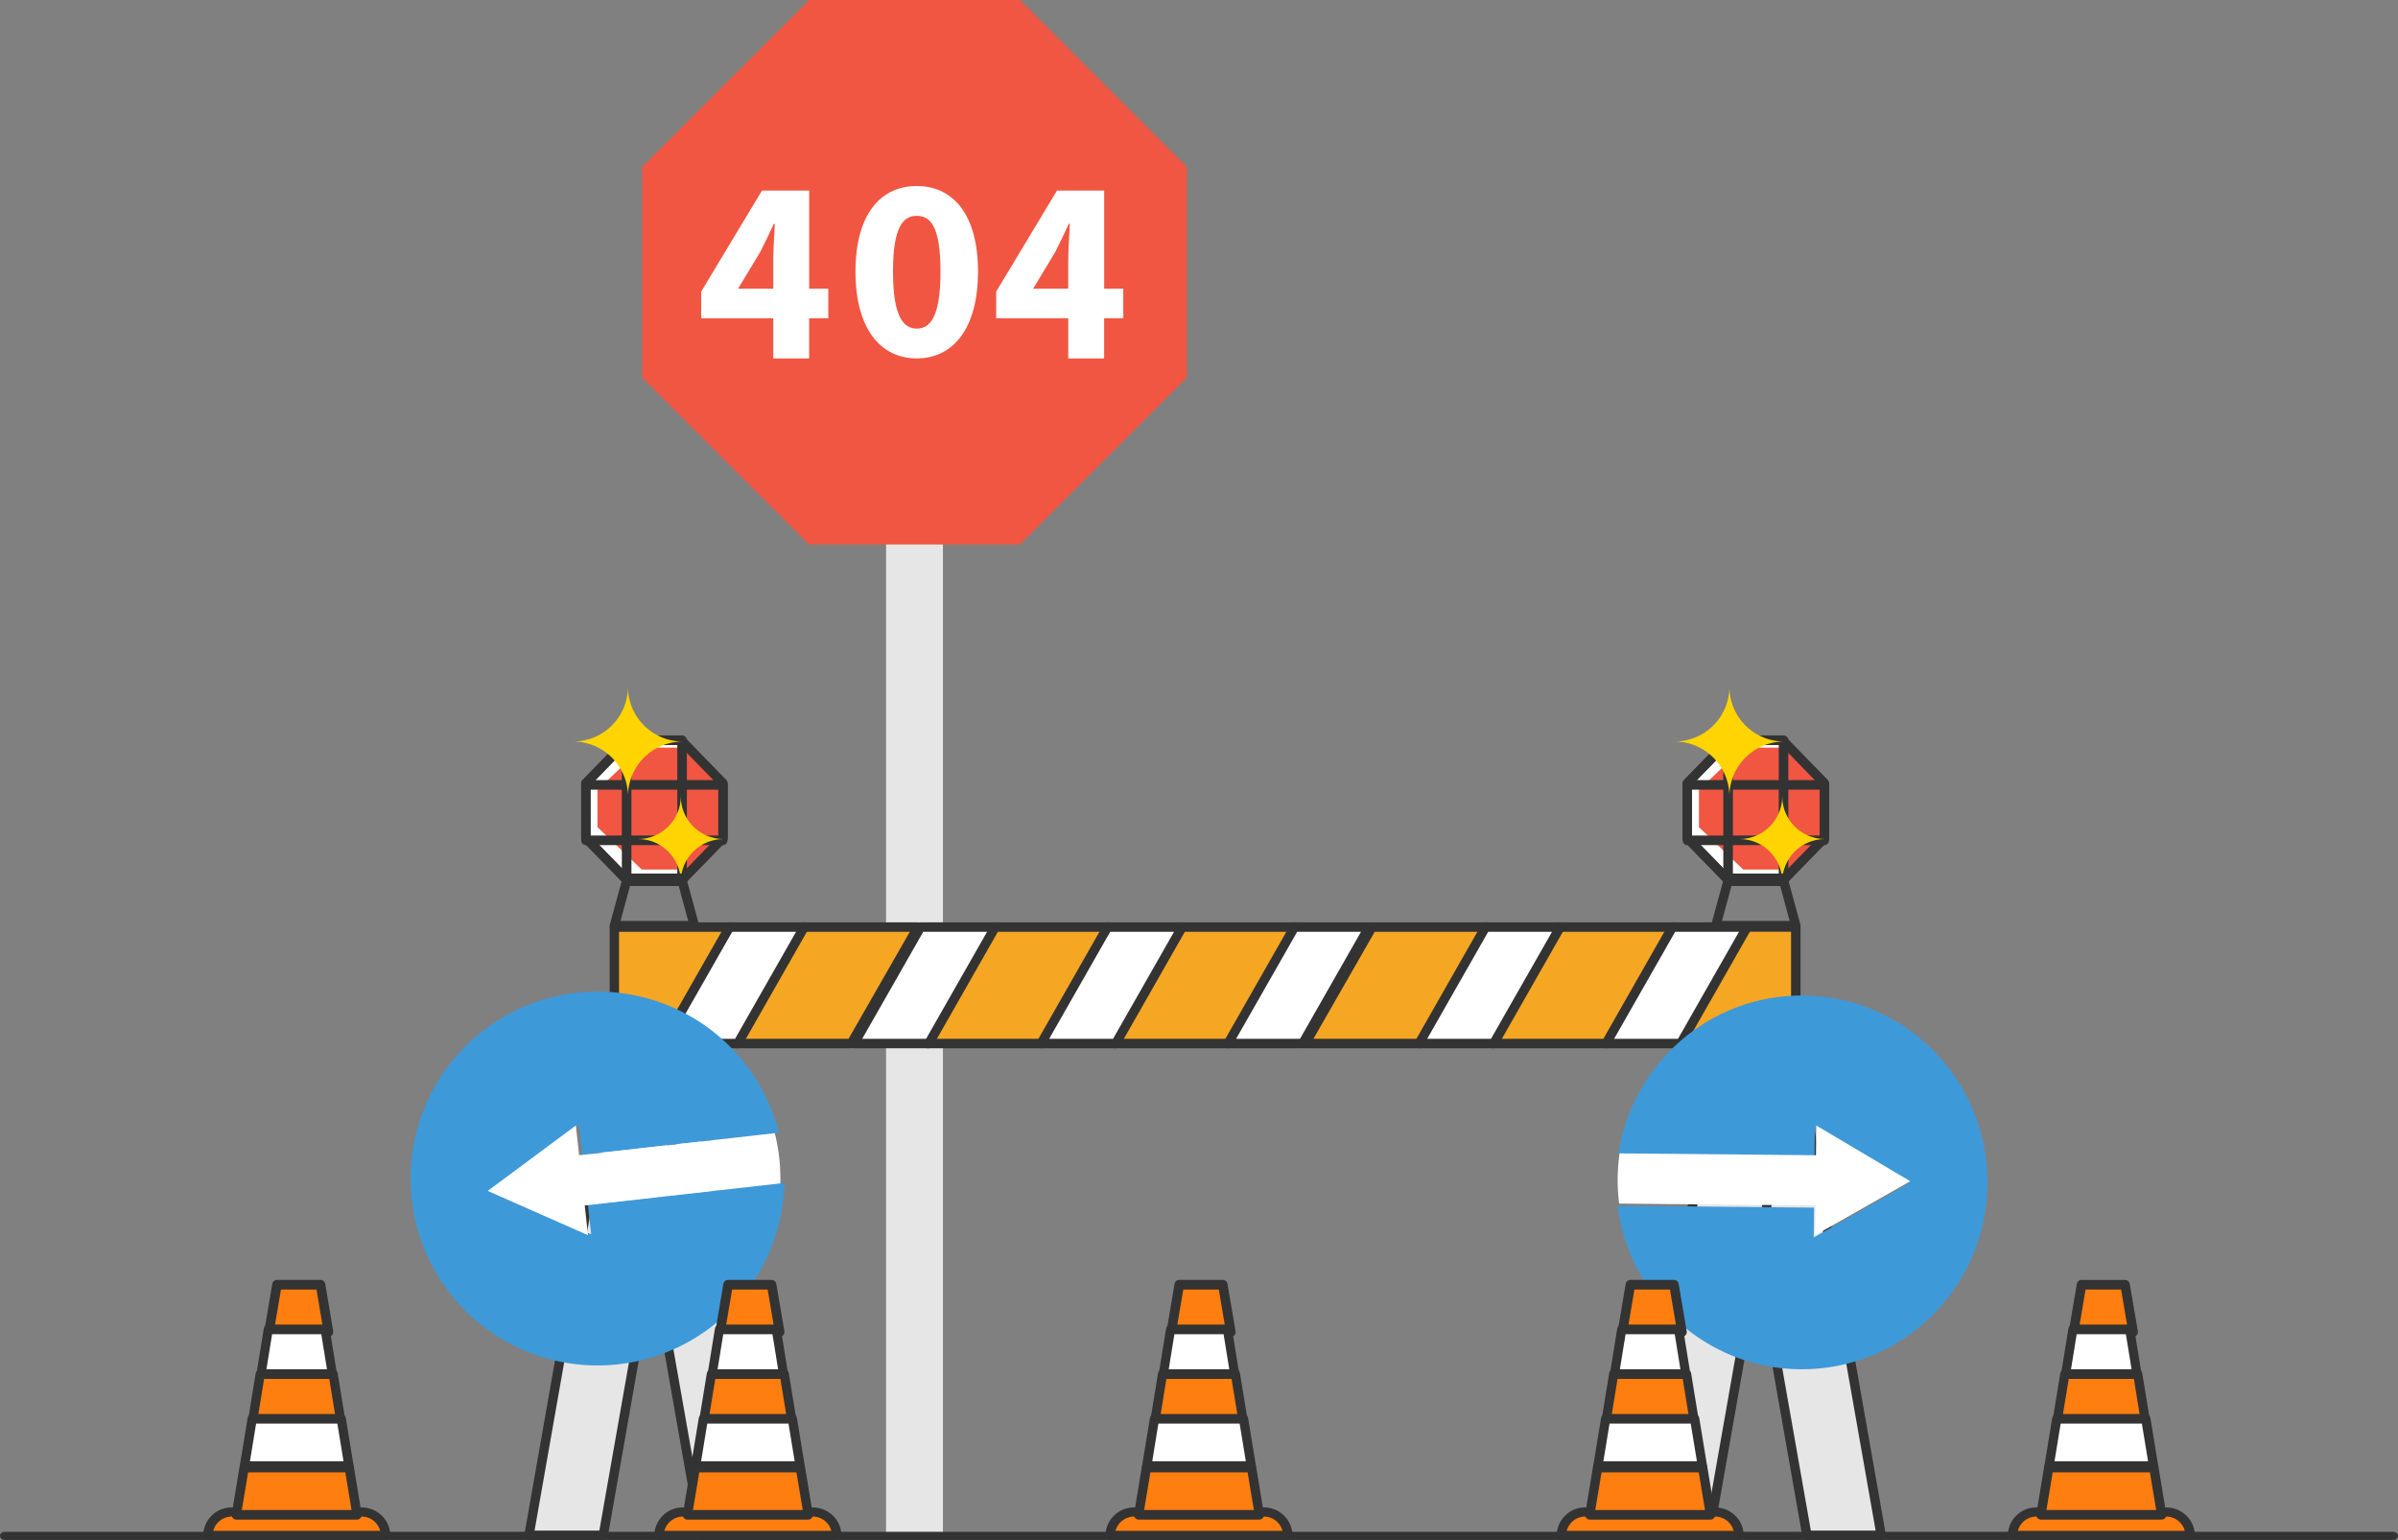 <svg xmlns="http://www.w3.org/2000/svg" xmlns:xlink="http://www.w3.org/1999/xlink" width="590" height="379" viewBox="0 0 590 379"><rect x="0" y="0" width="590" height="379" fill="#808080" stroke="none"/><defs><path id="obnxa" d="M931 577h14V309h-14z"/><path id="obnxb" d="M912.07 199L871 240.06v51.87L912.06 333h51.88l41.06-41.06v-51.88L963.94 199h-51.88"/><path id="obnxc" d="M894.6 270.04l5.42-8.98a225.7 225.7 0 0 0 3.36-6.96h.25c-.12 2.6-.38 6.57-.38 9.24v6.7zm22.19 7.29v-7.29h-4.7V245.9h-11.61l-14.96 24.86v6.57h17.73v9.89h8.83v-9.9z"/><path id="obnxd" d="M938.55 279.87c-3.25 0-5.84-2.9-5.84-14.03 0-11.2 2.6-13.72 5.84-13.72 3.32 0 5.85 2.51 5.85 13.72 0 11.14-2.53 14.03-5.85 14.03zm-15.07-14.03c0 13.9 6.04 21.37 15.07 21.37 9.04 0 15.08-7.47 15.08-21.37 0-13.91-6.04-21.06-15.08-21.06-9.03 0-15.07 7.15-15.07 21.06z"/><path id="obnxe" d="M967.19 270.04l5.42-8.98c1.16-2.34 2.32-4.69 3.35-6.96h.26c-.13 2.6-.4 6.57-.4 9.24v6.7zm22.18 7.29v-7.29h-4.7V245.9h-11.61l-14.96 24.86v6.57h17.73v9.89h8.83v-9.9z"/><path id="obnxf" d="M1050.16 427L1034 455h27.84l16.16-28h-27.84"/><path id="obnxg" d="M1051.23 428.33h25.62l-15.08 26.34h-25.62zM1034.15 457h28.28c.41 0 .8-.22 1-.58l16.42-28.68a1.17 1.17 0 0 0-1-1.74h-28.28c-.41 0-.8.22-1 .58l-16.42 28.68c-.2.36-.2.8 0 1.16.21.36.6.58 1 .58z"/><path id="obnxh" d="M957.16 427L941 455h27.84L985 427h-27.84"/><path id="obnxi" d="M958.23 428.33h25.62l-15.08 26.34h-25.62zM941.15 457h28.28c.41 0 .8-.22 1-.58l16.42-28.68c.2-.36.2-.8 0-1.16-.21-.36-.59-.58-1-.58h-28.28c-.41 0-.8.22-1 .58l-16.42 28.68c-.2.36-.2.8 0 1.16.21.36.6.58 1 .58z"/><path id="obnxj" d="M911.16 427L895 455h27.84L939 427h-27.84"/><path id="obnxk" d="M911.23 428.33h25.62l-15.08 26.34h-25.62zM894.15 457h28.28c.41 0 .8-.22 1-.58l16.42-28.68c.2-.36.2-.8 0-1.16-.21-.36-.6-.58-1-.58h-28.28c-.41 0-.8.22-1 .58l-16.42 28.68c-.2.36-.2.8 0 1.16.2.36.6.58 1 .58z"/><path id="obnxl" d="M864 427v28h12.42L893 427h-29"/><path id="obnxm" d="M865.3 428.33h25.55l-15.07 26.34H865.3zM864.15 457h12.3c.4 0 .79-.22 1-.58l16.4-28.68a1.17 1.17 0 0 0-1-1.74h-28.7a1.15 1.15 0 0 0-1.15 1.16v28.68a1.16 1.16 0 0 0 1.15 1.16z"/><path id="obnxn" d="M1003.16 427L987 455h27.84l16.16-28h-27.84"/><path id="obnxo" d="M1004.23 428.33h25.62l-15.08 26.34h-25.62zM987.15 457h28.28c.41 0 .8-.22 1-.58l16.42-28.68c.2-.36.2-.8 0-1.16-.21-.36-.59-.58-1-.58h-28.28c-.41 0-.8.22-1 .58l-16.42 28.68c-.2.36-.2.8 0 1.16.21.36.6.58 1 .58z"/><path id="obnxp" d="M1127 455h28v-28h-11.83L1127 455"/><path id="obnxq" d="M1128.18 454.67l15.21-26.35h10.28v26.35zm-2.02 2.33h28.68a1.16 1.16 0 0 0 1.16-1.16v-28.68a1.15 1.15 0 0 0-1.16-1.16h-12.12c-.41 0-.8.22-1 .58l-16.56 28.68a1.17 1.17 0 0 0 1 1.74z"/><path id="obnxr" d="M1096.16 427L1080 455h27.84l16.16-28h-27.84"/><path id="obnxs" d="M1097.23 428.33h25.62l-15.08 26.34h-25.62zM1080.15 457h28.28c.41 0 .8-.22 1-.58l16.42-28.68c.2-.36.2-.8 0-1.16-.21-.36-.59-.58-1-.58h-28.28c-.41 0-.8.22-1 .58l-16.42 28.68c-.2.36-.2.8 0 1.16.21.36.6.58 1 .58z"/><path id="obnxt" d="M892.48 427L876 455h18.52L911 427h-18.52"/><path id="obnxu" d="M893.15 428.33h15.71l-15.01 26.34h-15.72zm-17 28.67h18.36c.4 0 .79-.22 1-.58l16.34-28.68c.2-.36.2-.8 0-1.16-.2-.36-.59-.58-1-.58H892.5c-.41 0-.79.22-1 .58l-16.34 28.68c-.2.36-.2.8 0 1.16.2.36.59.58 1 .58z"/><path id="obnxv" d="M939.48 427L923 455h18.52L958 427h-18.52"/><path id="obnxw" d="M940.15 428.33h15.71l-15.01 26.34h-15.72zm-17 28.67h18.36c.4 0 .79-.22 1-.58l16.34-28.68c.2-.36.2-.8 0-1.16-.2-.36-.59-.58-1-.58H939.5c-.41 0-.79.22-1 .58l-16.34 28.68c-.2.36-.2.8 0 1.16.2.36.59.58 1 .58z"/><path id="obnxx" d="M985.48 427L969 455h18.52l16.48-28h-18.52"/><path id="obnxy" d="M986.15 428.33h15.71l-15.01 26.34h-15.72zm-17 28.67h18.36c.4 0 .79-.22 1-.58l16.34-28.68c.2-.36.2-.8 0-1.16-.2-.36-.59-.58-1-.58H985.5c-.4 0-.79.22-1 .58l-16.34 28.68c-.2.36-.2.8 0 1.16.2.36.59.58 1 .58z"/><path id="obnxz" d="M1031.48 427L1015 455h18.52l16.48-28h-18.52"/><path id="obnxA" d="M1032.15 428.33h15.71l-15.01 26.34h-15.72zm-17 28.67h18.36c.4 0 .79-.22 1-.58l16.34-28.68c.2-.36.2-.8 0-1.16-.2-.36-.59-.58-1-.58h-18.36c-.4 0-.79.22-1 .58l-16.34 28.68c-.2.36-.2.8 0 1.16.2.36.59.58 1 .58z"/><path id="obnxB" d="M1078.48 427L1062 455h18.52l16.48-28h-18.52"/><path id="obnxC" d="M1079.15 428.33h15.71l-15.02 26.34h-15.7zm-17 28.67h18.36c.4 0 .79-.22 1-.58l16.34-28.68c.2-.36.2-.8 0-1.16-.2-.36-.59-.58-1-.58h-18.36c-.4 0-.79.22-1 .58l-16.34 28.68c-.2.36-.2.8 0 1.16.2.36.59.58 1 .58z"/><path id="obnxD" d="M1124.48 427L1108 455h18.52l16.48-28h-18.52"/><path id="obnxE" d="M1125.15 428.33h15.71l-15.01 26.34h-15.72zm-17 28.67h18.36c.41 0 .79-.22 1-.58l16.34-28.68c.2-.36.2-.8 0-1.16-.21-.36-.59-.58-1-.58h-18.36c-.4 0-.79.22-1 .58l-16.34 28.68c-.2.36-.2.8 0 1.16.2.36.59.58 1 .58z"/><path id="obnxF" d="M885.04 577H903l-21.04-122H864l21.04 122"/><path id="obnxG" d="M886.54 575.7l-21.02-119.4h15.94l21.02 119.4zm17.3 2.3c.35 0 .67-.15.9-.4.21-.27.3-.61.24-.95l-21.42-121.7c-.1-.55-.57-.95-1.13-.95h-18.28a1.15 1.15 0 0 0-1.13 1.34l21.42 121.71c.1.55.57.95 1.13.95z"/><path id="obnxH" d="M860.96 577H843l21.04-122H882l-21.04 122"/><path id="obnxI" d="M865.54 456.3h15.94l-21.02 119.4h-15.94zM843.15 578h18.28c.56 0 1.04-.4 1.13-.95l21.42-121.7a1.15 1.15 0 0 0-1.13-1.34h-18.28c-.56-.01-1.04.39-1.13.94l-21.42 121.7c-.06.34.03.68.25.94.22.26.54.41.88.41z"/><path id="obnxJ" d="M1158.04 577H1176l-21.04-122H1137l21.04 122"/><path id="obnxK" d="M1158.54 575.7l-21.02-119.4h15.94l21.02 119.4zm17.31 2.3a1.16 1.16 0 0 0 1.13-1.35l-21.42-121.7c-.1-.55-.57-.95-1.13-.95h-18.28a1.15 1.15 0 0 0-1.13 1.34l21.42 121.71c.1.55.57.95 1.13.95z"/><path id="obnxL" d="M1132.96 577H1115l21.04-122H1154l-21.04 122"/><path id="obnxM" d="M1137.54 456.3h15.94l-21.02 119.4h-15.94zM1115.15 578h18.28c.56 0 1.04-.4 1.13-.95l21.42-121.7a1.14 1.14 0 0 0-1.13-1.34h-18.28c-.56-.01-1.04.39-1.13.94l-21.42 121.7a1.14 1.14 0 0 0 1.13 1.35z"/><path id="obnxN" d="M867.42 381L857 391.42v13.16L867.42 415h13.16L891 404.58v-13.16L880.58 381h-13.16"/><path id="obnxO" d="M867.94 382.32h12.12l9.68 9.95v12.46l-9.68 9.95h-12.12l-9.68-9.95v-12.46zm-.47 34.68h13.06c.3 0 .59-.12.8-.34l10.34-10.63c.2-.21.33-.51.33-.82V391.8c0-.3-.12-.6-.33-.82l-10.34-10.63c-.21-.22-.5-.34-.8-.34h-13.06c-.3 0-.59.12-.8.34l-10.34 10.63c-.2.21-.33.51-.33.82v13.42c0 .3.12.6.33.82l10.34 10.63c.21.22.5.34.8.34z"/><path id="obnxP" d="M870.89 383L860 393.43v9.14L870.89 413h12.5l7.61-8.34-.08-13.83-7.53-7.83h-12.5"/><path id="obnxQ" d="M868.36 382.32h11.28v32.36h-11.28zM867.18 417h13.64c.32 0 .61-.12.83-.34.23-.22.35-.51.35-.82v-34.68c0-.3-.13-.6-.35-.82a1.2 1.2 0 0 0-.83-.34h-13.64c-.31 0-.62.12-.84.34-.22.22-.34.52-.34.82v34.68a1.17 1.17 0 0 0 1.18 1.16z"/><path id="obnxR" d="M858.26 393.36h31.48v11.28h-31.48zM857.13 407h33.74c.3 0 .59-.12.8-.35.21-.22.33-.51.33-.83v-13.64c0-.31-.12-.62-.33-.83-.21-.22-.5-.35-.8-.35h-33.74c-.3 0-.59.13-.8.35-.2.21-.33.52-.33.83v13.64c0 .32.12.61.33.83.21.23.5.35.8.35z"/><path id="obnxS" d="M867.5 395a13.5 13.5 0 0 1 13.5-13.5 13.5 13.5 0 0 1-13.5-13.5 13.5 13.5 0 0 1-13.5 13.5 13.5 13.5 0 0 1 13.5 13.5"/><path id="obnxT" d="M880.5 416c0-5.8 4.7-10.5 10.5-10.5-5.8 0-10.5-4.7-10.5-10.5 0 5.8-4.7 10.5-10.5 10.5 5.8 0 10.5 4.7 10.5 10.5"/><path id="obnxU" d="M868.2 416.34h11.6l2.53 9.32h-16.66zM864.16 428h19.7c.36 0 .7-.17.91-.46.22-.29.3-.67.2-1.02l-3.18-11.66c-.14-.51-.59-.86-1.1-.86h-13.35c-.52 0-.97.35-1.11.86l-3.18 11.66c-.1.35-.02.73.2 1.02.21.29.55.46.91.46z"/><path id="obnxV" d="M1138.42 381L1128 391.42v13.16l10.42 10.42h13.16l10.42-10.42v-13.16L1151.58 381h-13.16"/><path id="obnxW" d="M1138.94 382.32h12.12l9.68 9.95v12.46l-9.68 9.95h-12.12l-9.68-9.95v-12.46zm-.47 34.68h13.06c.3 0 .59-.13.8-.34l10.34-10.63c.2-.21.33-.51.33-.82V391.8c0-.3-.12-.6-.33-.82l-10.34-10.63c-.21-.22-.5-.34-.8-.34h-13.06c-.3 0-.59.12-.8.34l-10.34 10.63c-.2.21-.33.51-.33.82v13.42c0 .3.12.6.33.82l10.34 10.63c.21.21.5.34.8.34z"/><path id="obnxX" d="M1141.89 383L1131 393.43v9.14l10.89 10.43h12.5l7.61-8.34-.08-13.83-7.53-7.83h-12.5"/><path id="obnxY" d="M1139.36 382.32h11.28v32.36h-11.28zm-1.18 34.68h13.64c.32 0 .61-.12.84-.34.22-.22.34-.51.34-.82v-34.68c0-.3-.12-.6-.34-.82a1.19 1.19 0 0 0-.84-.34h-13.64c-.31 0-.61.13-.83.34-.22.22-.35.52-.35.82v34.68a1.17 1.17 0 0 0 1.18 1.16z"/><path id="obnxZ" d="M1129.26 393.36h31.48v11.28h-31.48zm-1.13 13.64h33.74c.3 0 .58-.12.8-.34.21-.23.33-.52.33-.84v-13.64c0-.31-.12-.62-.33-.83-.21-.22-.5-.35-.8-.35h-33.74c-.3 0-.59.13-.8.35-.2.21-.33.52-.33.83v13.64c0 .31.12.61.33.84.21.21.5.34.8.34z"/><path id="obnxaa" d="M1138.5 395a13.5 13.5 0 0 1 13.5-13.5 13.5 13.5 0 0 1-13.5-13.5 13.5 13.5 0 0 1-13.5 13.5 13.5 13.5 0 0 1 13.5 13.5"/><path id="obnxab" d="M1151.5 416c0-5.8 4.7-10.5 10.5-10.5-5.8 0-10.5-4.7-10.5-10.5 0 5.8-4.7 10.5-10.5 10.5 5.8 0 10.5 4.7 10.5 10.5"/><path id="obnxac" d="M1139.2 416.34h11.6l2.53 9.32h-16.66zm-4.05 11.66h19.7c.36 0 .7-.17.91-.46.22-.3.3-.67.2-1.02l-3.18-11.66c-.14-.51-.59-.86-1.11-.86h-13.34c-.52 0-.97.35-1.11.86l-3.18 11.66c-.1.35-.02.73.2 1.02.21.29.55.46.91.46z"/><path id="obnxad" d="M858.46 502.79l-24.8-10.85 21.79-16.04.81 7.3 48.37-5.41a46.01 46.01 0 0 0-90.34 16.32 46 46 0 0 0 91.71-4.02l-48.36 5.41.82 7.29"/><path id="obnxae" d="M903.62 477.89l-48.13 5.43-.81-7.32L833 492.1l24.67 10.9-.8-7.32 48.12-5.43a47 47 0 0 0-.26-6.23c-.24-2.1-.61-4.14-1.1-6.13"/><path id="obnxaf" d="M1159.5 476.5l23.14 13.75-23.39 13.3.07-7.33-48.32-.46c2.8 22.5 21.74 40.02 44.88 40.24 25.23.24 45.88-20.16 46.12-45.56.24-25.4-20.02-46.2-45.25-46.44-23.14-.22-42.42 16.93-45.63 39.38l48.32.46.07-7.33"/><path id="obnxag" d="M1111.37 495.22l48.31.46-.07 7.32 23.39-13.28-23.13-13.72-.07 7.32-48.32-.46a46.58 46.58 0 0 0-.11 12.36"/><path id="obnxah" d="M765 577c0-3.31 2.62-6 5.84-6h31.32a5.92 5.92 0 0 1 5.84 6h-43"/><path id="obnxai" d="M765.46 575.76a4.76 4.76 0 0 1 4.63-3.52h31.82c2.24 0 4.11 1.5 4.63 3.52zm42.38 2.24c.3 0 .6-.12.82-.33.22-.2.34-.5.34-.8 0-3.8-3.18-6.87-7.09-6.87h-31.82a6.99 6.99 0 0 0-7.09 6.88c0 .3.12.58.34.8.21.2.51.32.82.32z"/><path id="obnxaj" d="M793 526l-1.88-11h-10.24L779 526h14"/><path id="obnxak" d="M782.13 516.37h8.74l1.57 9.26h-11.88zM779.17 528h14.66c.35 0 .67-.15.9-.42.22-.27.31-.62.25-.97l-1.96-11.63c-.1-.56-.6-.98-1.16-.98h-10.72c-.57 0-1.06.42-1.15.98l-1.97 11.63a1.19 1.19 0 0 0 1.15 1.39z"/><path id="obnxal" d="M777 537h18l-1.9-11h-14.2l-1.9 11"/><path id="obnxam" d="M779.95 527.37h12.1l1.5 9.26h-15.1zM777.12 539h17.76c.33 0 .64-.15.86-.42.2-.27.3-.62.24-.96l-1.88-11.64c-.09-.56-.56-.98-1.1-.98h-14c-.55 0-1.01.42-1.1.99l-1.88 11.63c-.06.34.03.7.25.96.2.26.52.42.85.42z"/><path id="obnxan" d="M775 548h22l-1.92-11h-18.16L775 548"/><path id="obnxao" d="M776.47 547.63l1.51-9.26h16.03l1.52 9.26zm-1.34 2.37h21.74c.33 0 .65-.15.86-.42.22-.27.31-.62.25-.97l-1.9-11.63c-.09-.56-.56-.98-1.11-.98h-17.94c-.55 0-1.02.42-1.12.98l-1.9 11.63c-.05.34.04.7.26.97.2.26.53.42.86.42z"/><path id="obnxap" d="M773 560h26l-1.93-11h-22.14L773 560"/><path id="obnxaq" d="M774.5 558.63l1.51-9.26H796l1.52 9.26zm-1.36 2.37h25.72c.34 0 .65-.15.87-.42.22-.27.31-.62.25-.97l-1.9-11.62c-.1-.57-.58-.99-1.13-.99h-21.9c-.55 0-1.03.42-1.12.99l-1.91 11.62c-.06.35.03.7.25.97s.53.42.87.42z"/><path id="obnxar" d="M772.94 560L771 571h30l-1.94-11h-26.12"/><path id="obnxas" d="M774.04 561.37h23.92l1.54 9.26h-27zm-2.9 11.63h29.71c.34 0 .66-.16.88-.42.22-.27.3-.62.25-.96l-1.92-11.63c-.1-.57-.57-.99-1.13-.99h-25.86c-.56 0-1.04.42-1.13.99l-1.92 11.63c-.06.34.03.7.25.96s.54.42.87.42z"/><path id="obnxat" d="M875 577c0-3.31 2.62-6 5.84-6h31.32a5.92 5.92 0 0 1 5.84 6h-43"/><path id="obnxau" d="M876.46 575.76a4.76 4.76 0 0 1 4.63-3.52h31.82c2.24 0 4.11 1.5 4.63 3.52zm42.38 2.24c.3 0 .6-.12.82-.33.22-.2.34-.5.34-.8 0-3.8-3.17-6.87-7.1-6.87h-31.8a6.98 6.98 0 0 0-7.1 6.88c0 .3.12.58.34.8.21.2.51.32.82.32z"/><path id="obnxav" d="M904 526l-1.88-11h-10.24L890 526h14"/><path id="obnxaw" d="M893.13 516.37h8.74l1.57 9.26h-11.88zM890.17 528h14.66a1.19 1.19 0 0 0 1.16-1.39L904 514.98c-.1-.56-.58-.98-1.15-.98h-10.72c-.57 0-1.06.42-1.15.98l-1.97 11.63a1.18 1.18 0 0 0 1.15 1.39z"/><path id="obnxax" d="M888 537h18l-1.9-11h-14.2l-1.9 11"/><path id="obnxay" d="M890.95 527.37h12.1l1.5 9.26h-15.1zM888.12 539h17.76c.33 0 .64-.15.86-.42.21-.27.3-.62.24-.96l-1.87-11.63c-.1-.57-.57-.99-1.1-.99h-14c-.55 0-1.02.42-1.11.99l-1.88 11.63c-.06.34.03.7.25.96.21.27.52.42.85.42z"/><path id="obnxaz" d="M886 548h22l-1.92-11h-18.16L886 548"/><path id="obnxaA" d="M887.47 547.63l1.51-9.26h16.03l1.52 9.26zm-1.34 2.37h21.74c.33 0 .65-.16.86-.42.22-.27.31-.63.25-.97l-1.9-11.62c-.09-.57-.56-.99-1.1-.99h-17.95c-.55 0-1.02.42-1.12.99l-1.9 11.62c-.05.34.04.7.25.97.22.26.54.42.87.42z"/><path id="obnxaB" d="M884 560h26l-1.93-11h-22.14L884 560"/><path id="obnxaC" d="M887.01 549.37H907l1.52 9.26h-23.02zM884.14 561h25.72c.34 0 .65-.15.87-.42.22-.27.31-.62.25-.97l-1.9-11.62c-.1-.57-.58-.99-1.13-.99h-21.9c-.55 0-1.03.42-1.12.99l-1.91 11.62c-.06.34.03.7.25.97.21.26.54.42.87.42z"/><path id="obnxaD" d="M883.94 560L882 571h30l-1.94-11h-26.12"/><path id="obnxaE" d="M885.04 561.37h23.92l1.54 9.26h-27zm-2.9 11.63h29.71c.34 0 .66-.15.88-.42.22-.27.31-.62.25-.97L911.06 560c-.1-.57-.57-.99-1.13-.99h-25.86c-.56 0-1.04.42-1.13.99l-1.92 11.62c-.06.35.03.7.25.97s.54.42.88.42z"/><path id="obnxaF" d="M986 577c0-3.31 2.62-6 5.84-6h31.32a5.92 5.92 0 0 1 5.84 6h-43"/><path id="obnxaG" d="M987.46 575.76a4.76 4.76 0 0 1 4.63-3.52h31.82c2.24 0 4.11 1.5 4.63 3.52zm42.38 2.24c.3 0 .6-.12.82-.33.22-.2.34-.5.34-.8a7 7 0 0 0-7.1-6.87h-31.8a6.99 6.99 0 0 0-7.1 6.88c0 .3.12.58.34.8.22.2.51.32.82.32z"/><path id="obnxaH" d="M1015 526l-1.88-11h-10.24l-1.88 11h14"/><path id="obnxaI" d="M1004.13 516.37h8.74l1.57 9.26h-11.88zm-2.96 11.63h14.66a1.19 1.19 0 0 0 1.16-1.39l-1.98-11.63c-.1-.56-.58-.98-1.15-.98h-10.72c-.57 0-1.06.42-1.15.98l-1.97 11.63a1.18 1.18 0 0 0 1.15 1.39z"/><path id="obnxaJ" d="M999 537h18l-1.9-11h-14.2l-1.9 11"/><path id="obnxaK" d="M1001.95 527.37h12.1l1.5 9.26h-15.1zM999.12 539h17.76c.33 0 .64-.15.86-.42.21-.27.3-.62.24-.96l-1.88-11.64c-.09-.56-.56-.98-1.1-.98h-14c-.54 0-1.01.42-1.1.99l-1.88 11.63c-.06.34.03.7.24.96.22.26.53.42.86.42z"/><path id="obnxaL" d="M997 548h22l-1.92-11h-18.16L997 548"/><path id="obnxaM" d="M998.47 547.63l1.51-9.26h16.03l1.52 9.26zm-1.34 2.37h21.74c.33 0 .65-.16.86-.42.22-.27.31-.63.25-.97l-1.9-11.63c-.09-.56-.56-.98-1.11-.98h-17.94c-.55 0-1.02.42-1.11.98l-1.9 11.63c-.06.35.03.7.25.97.21.27.53.42.86.42z"/><path id="obnxaN" d="M995 560h26l-1.93-11h-22.14L995 560"/><path id="obnxaO" d="M998.01 549.37H1018l1.52 9.26h-23.02zM995.14 561h25.72c.34 0 .66-.16.87-.42.22-.27.3-.63.25-.97l-1.9-11.62c-.1-.57-.58-.99-1.13-.99h-21.9c-.55 0-1.03.42-1.12.99l-1.91 11.62c-.06.35.03.7.25.97s.53.42.87.42z"/><path id="obnxaP" d="M994.94 560L993 571h30l-1.94-11h-26.12"/><path id="obnxaQ" d="M996.04 561.37h23.92l1.54 9.26h-27zm-2.9 11.63h29.71c.34 0 .66-.15.88-.42.22-.27.31-.62.25-.97l-1.92-11.62c-.1-.57-.57-.99-1.13-.99h-25.86c-.56 0-1.04.42-1.13.99l-1.92 11.63c-.06.34.03.7.25.96s.54.42.88.42z"/><path id="obnxaR" d="M1097 577c0-3.31 2.62-6 5.84-6h31.32a5.92 5.92 0 0 1 5.84 6h-43"/><path id="obnxaS" d="M1098.46 575.76a4.76 4.76 0 0 1 4.63-3.52h31.82c2.24 0 4.11 1.5 4.63 3.52zm42.38 2.24c.3 0 .6-.12.82-.33.22-.2.34-.5.34-.8 0-3.8-3.18-6.87-7.1-6.87h-31.8a6.99 6.99 0 0 0-7.1 6.88c0 .3.13.58.34.8.22.2.51.32.82.32z"/><path id="obnxaT" d="M1126 526l-1.88-11h-10.24l-1.88 11h14"/><path id="obnxaU" d="M1115.13 516.37h8.74l1.57 9.26h-11.88zm-2.96 11.63h14.66a1.18 1.18 0 0 0 1.16-1.39l-1.98-11.63c-.1-.56-.58-.98-1.15-.98h-10.72c-.57 0-1.06.42-1.16.98l-1.96 11.63a1.18 1.18 0 0 0 1.16 1.39z"/><path id="obnxaV" d="M1110 537h18l-1.9-11h-14.2l-1.9 11"/><path id="obnxaW" d="M1112.95 527.37h12.1l1.5 9.26h-15.1zm-2.83 11.63h17.76c.33 0 .64-.15.85-.42.22-.27.31-.62.25-.96l-1.88-11.63c-.09-.57-.56-.99-1.1-.99h-14c-.54 0-1.01.42-1.1.98l-1.88 11.64c-.06.34.03.7.24.96.22.27.53.42.86.42z"/><path id="obnxaX" d="M1108 548h22l-1.92-11h-18.16l-1.92 11"/><path id="obnxaY" d="M1109.47 547.63l1.51-9.26h16.04l1.5 9.26zm-1.34 2.37h21.74c.33 0 .65-.15.86-.42.22-.27.31-.62.25-.97l-1.9-11.63c-.09-.56-.56-.98-1.11-.98h-17.94c-.55 0-1.02.42-1.11.98l-1.9 11.63c-.06.34.03.7.25.97.21.26.53.42.86.42z"/><path id="obnxaZ" d="M1106 560h26l-1.93-11h-22.14l-1.93 11"/><path id="obnxba" d="M1109.01 549.37h19.97l1.53 9.26h-23.02zm-2.87 11.63h25.72c.34 0 .65-.15.87-.42.22-.27.31-.62.25-.97l-1.9-11.62c-.1-.57-.58-.99-1.13-.99h-21.9c-.55 0-1.03.42-1.12.99l-1.91 11.62c-.06.34.03.7.25.97.21.26.54.42.87.42z"/><path id="obnxbb" d="M1105.94 560l-1.94 11h30l-1.94-11h-26.12"/><path id="obnxbc" d="M1107.04 561.37h23.92l1.54 9.26h-27zm-2.9 11.63h29.71c.34 0 .66-.15.88-.42.22-.27.31-.62.25-.97l-1.92-11.62c-.1-.57-.57-.99-1.13-.99h-25.86c-.56 0-1.03.42-1.13.99l-1.92 11.62c-.06.35.03.7.25.97s.54.42.88.42z"/><path id="obnxbd" d="M1208 577c0-3.31 2.62-6 5.84-6h31.32a5.92 5.92 0 0 1 5.84 6h-43"/><path id="obnxbe" d="M1209.46 575.76a4.76 4.76 0 0 1 4.63-3.52h31.82c2.24 0 4.12 1.5 4.63 3.52zm42.38 2.24c.31 0 .6-.12.82-.33.22-.2.34-.5.34-.8 0-3.8-3.17-6.87-7.09-6.87h-31.82a6.99 6.99 0 0 0-7.09 6.88c0 .3.12.58.34.8.21.2.51.32.82.32z"/><path id="obnxbf" d="M1237 526l-1.88-11h-10.24l-1.88 11h14"/><path id="obnxbg" d="M1226.13 516.37h8.74l1.57 9.26h-11.88zm-2.96 11.63h14.66a1.18 1.18 0 0 0 1.16-1.39L1237 515c-.1-.57-.58-.99-1.15-.99h-10.72c-.57 0-1.06.42-1.15.99l-1.97 11.62a1.18 1.18 0 0 0 1.15 1.39z"/><path id="obnxbh" d="M1221 537h18l-1.9-11h-14.2l-1.9 11"/><path id="obnxbi" d="M1223.94 527.37h12.11l1.5 9.26h-15.1zm-2.82 11.63h17.76c.33 0 .64-.15.86-.42.21-.27.3-.62.24-.96l-1.88-11.63c-.1-.57-.56-.99-1.1-.99h-14c-.54 0-1.01.42-1.1.99l-1.88 11.63c-.06.34.03.69.24.96.22.27.53.42.86.42z"/><path id="obnxbj" d="M1219 548h22l-1.92-11h-18.16l-1.92 11"/><path id="obnxbk" d="M1220.47 547.63l1.51-9.26h16.04l1.5 9.26zm-1.34 2.37h21.74c.33 0 .65-.15.86-.42.22-.26.31-.62.25-.96l-1.9-11.63c-.09-.57-.56-.99-1.1-.99h-17.95c-.55 0-1.02.42-1.12.99l-1.9 11.63c-.05.34.04.7.26.96.21.27.53.42.86.42z"/><path id="obnxbl" d="M1217 560h26l-1.93-11h-22.14l-1.93 11"/><path id="obnxbm" d="M1220.01 549.37h19.97l1.53 9.26h-23.02zm-2.87 11.63h25.72c.34 0 .65-.15.87-.42.22-.27.31-.62.25-.97l-1.9-11.63c-.1-.56-.58-.98-1.13-.98h-21.9c-.55 0-1.03.41-1.12.98l-1.91 11.63c-.06.35.03.7.25.97.21.26.54.42.87.42z"/><path id="obnxbn" d="M1216.94 560l-1.94 11h30l-1.94-11h-26.12"/><path id="obnxbo" d="M1218.04 561.37h23.92l1.54 9.26h-27zm-2.9 11.63h29.72c.33 0 .65-.15.87-.42.22-.27.31-.62.25-.97l-1.92-11.62c-.1-.57-.57-.99-1.13-.99h-25.86c-.56 0-1.04.42-1.13.99l-1.92 11.62c-.06.35.03.7.25.97s.54.42.88.42z"/><path id="obnxbp" d="M714.14 578c-.63 0-1.14-.45-1.14-1s.51-1 1.14-1h587.71c.64 0 1.15.45 1.15 1s-.51 1-1.15 1h-587.7"/></defs><g><g transform="translate(-713 -199)"><g><use fill="#e6e6e6" xlink:href="#obnxa"/></g><g><g><use fill="#f15642" xlink:href="#obnxb"/></g><g><use fill="#fff" xlink:href="#obnxc"/></g><g><use fill="#fff" xlink:href="#obnxd"/></g><g><use fill="#fff" xlink:href="#obnxe"/></g></g><g><use fill="#f5a623" xlink:href="#obnxf"/></g><g><use fill="#333" xlink:href="#obnxg"/></g><g><use fill="#f5a623" xlink:href="#obnxh"/></g><g><use fill="#333" xlink:href="#obnxi"/></g><g><use fill="#f5a623" xlink:href="#obnxj"/></g><g><use fill="#333" xlink:href="#obnxk"/></g><g><use fill="#f5a623" xlink:href="#obnxl"/></g><g><use fill="#333" xlink:href="#obnxm"/></g><g><use fill="#f5a623" xlink:href="#obnxn"/></g><g><use fill="#333" xlink:href="#obnxo"/></g><g><use fill="#f5a623" xlink:href="#obnxp"/></g><g><use fill="#333" xlink:href="#obnxq"/></g><g><use fill="#f5a623" xlink:href="#obnxr"/></g><g><use fill="#333" xlink:href="#obnxs"/></g><g><use fill="#fff" xlink:href="#obnxt"/></g><g><use fill="#333" xlink:href="#obnxu"/></g><g><use fill="#fff" xlink:href="#obnxv"/></g><g><use fill="#333" xlink:href="#obnxw"/></g><g><use fill="#fff" xlink:href="#obnxx"/></g><g><use fill="#333" xlink:href="#obnxy"/></g><g><use fill="#fff" xlink:href="#obnxz"/></g><g><use fill="#333" xlink:href="#obnxA"/></g><g><use fill="#fff" xlink:href="#obnxB"/></g><g><use fill="#333" xlink:href="#obnxC"/></g><g><use fill="#fff" xlink:href="#obnxD"/></g><g><use fill="#333" xlink:href="#obnxE"/></g><g><use fill="#e6e6e6" xlink:href="#obnxF"/></g><g><use fill="#333" xlink:href="#obnxG"/></g><g><use fill="#e6e6e6" xlink:href="#obnxH"/></g><g><use fill="#333" xlink:href="#obnxI"/></g><g><use fill="#e6e6e6" xlink:href="#obnxJ"/></g><g><use fill="#333" xlink:href="#obnxK"/></g><g><use fill="#e6e6e6" xlink:href="#obnxL"/></g><g><use fill="#333" xlink:href="#obnxM"/></g><g><use fill="#fff" xlink:href="#obnxN"/></g><g><use fill="#333" xlink:href="#obnxO"/></g><g><use fill="#f15642" xlink:href="#obnxP"/></g><g><use fill="#333" xlink:href="#obnxO"/></g><g><use fill="#333" xlink:href="#obnxQ"/></g><g><use fill="#333" xlink:href="#obnxR"/></g><g><use fill="#ffd400" xlink:href="#obnxS"/></g><g><use fill="#ffd400" xlink:href="#obnxT"/></g><g><use fill="#333" xlink:href="#obnxU"/></g><g><use fill="#fff" xlink:href="#obnxV"/></g><g><use fill="#333" xlink:href="#obnxW"/></g><g><use fill="#f15642" xlink:href="#obnxX"/></g><g><use fill="#333" xlink:href="#obnxW"/></g><g><use fill="#333" xlink:href="#obnxY"/></g><g><use fill="#333" xlink:href="#obnxZ"/></g><g><use fill="#ffd400" xlink:href="#obnxaa"/></g><g><use fill="#ffd400" xlink:href="#obnxab"/></g><g><use fill="#333" xlink:href="#obnxac"/></g><g><use fill="#3e99d8" xlink:href="#obnxad"/></g><g><use fill="#fff" xlink:href="#obnxae"/></g><g><use fill="#3e99d8" xlink:href="#obnxaf"/></g><g><use fill="#fff" xlink:href="#obnxag"/></g><g><use fill="#fe7e0f" xlink:href="#obnxah"/></g><g><use fill="#333" xlink:href="#obnxai"/></g><g><use fill="#fe7e0f" xlink:href="#obnxaj"/></g><g><use fill="#333" xlink:href="#obnxak"/></g><g><use fill="#fff" xlink:href="#obnxal"/></g><g><use fill="#333" xlink:href="#obnxam"/></g><g><use fill="#fe7e0f" xlink:href="#obnxan"/></g><g><use fill="#333" xlink:href="#obnxao"/></g><g><use fill="#fff" xlink:href="#obnxap"/></g><g><use fill="#333" xlink:href="#obnxaq"/></g><g><use fill="#fe7e0f" xlink:href="#obnxar"/></g><g><use fill="#333" xlink:href="#obnxas"/></g><g><use fill="#fe7e0f" xlink:href="#obnxat"/></g><g><use fill="#333" xlink:href="#obnxau"/></g><g><use fill="#fe7e0f" xlink:href="#obnxav"/></g><g><use fill="#333" xlink:href="#obnxaw"/></g><g><use fill="#fff" xlink:href="#obnxax"/></g><g><use fill="#333" xlink:href="#obnxay"/></g><g><use fill="#fe7e0f" xlink:href="#obnxaz"/></g><g><use fill="#333" xlink:href="#obnxaA"/></g><g><use fill="#fff" xlink:href="#obnxaB"/></g><g><use fill="#333" xlink:href="#obnxaC"/></g><g><use fill="#fe7e0f" xlink:href="#obnxaD"/></g><g><use fill="#333" xlink:href="#obnxaE"/></g><g><use fill="#fe7e0f" xlink:href="#obnxaF"/></g><g><use fill="#333" xlink:href="#obnxaG"/></g><g><use fill="#fe7e0f" xlink:href="#obnxaH"/></g><g><use fill="#333" xlink:href="#obnxaI"/></g><g><use fill="#fff" xlink:href="#obnxaJ"/></g><g><use fill="#333" xlink:href="#obnxaK"/></g><g><use fill="#fe7e0f" xlink:href="#obnxaL"/></g><g><use fill="#333" xlink:href="#obnxaM"/></g><g><use fill="#fff" xlink:href="#obnxaN"/></g><g><use fill="#333" xlink:href="#obnxaO"/></g><g><use fill="#fe7e0f" xlink:href="#obnxaP"/></g><g><use fill="#333" xlink:href="#obnxaQ"/></g><g><use fill="#fe7e0f" xlink:href="#obnxaR"/></g><g><use fill="#333" xlink:href="#obnxaS"/></g><g><use fill="#fe7e0f" xlink:href="#obnxaT"/></g><g><use fill="#333" xlink:href="#obnxaU"/></g><g><use fill="#fff" xlink:href="#obnxaV"/></g><g><use fill="#333" xlink:href="#obnxaW"/></g><g><use fill="#fe7e0f" xlink:href="#obnxaX"/></g><g><use fill="#333" xlink:href="#obnxaY"/></g><g><use fill="#fff" xlink:href="#obnxaZ"/></g><g><use fill="#333" xlink:href="#obnxba"/></g><g><use fill="#fe7e0f" xlink:href="#obnxbb"/></g><g><use fill="#333" xlink:href="#obnxbc"/></g><g><use fill="#fe7e0f" xlink:href="#obnxbd"/></g><g><use fill="#333" xlink:href="#obnxbe"/></g><g><use fill="#fe7e0f" xlink:href="#obnxbf"/></g><g><use fill="#333" xlink:href="#obnxbg"/></g><g><use fill="#fff" xlink:href="#obnxbh"/></g><g><use fill="#333" xlink:href="#obnxbi"/></g><g><use fill="#fe7e0f" xlink:href="#obnxbj"/></g><g><use fill="#333" xlink:href="#obnxbk"/></g><g><use fill="#fff" xlink:href="#obnxbl"/></g><g><use fill="#333" xlink:href="#obnxbm"/></g><g><use fill="#fe7e0f" xlink:href="#obnxbn"/></g><g><use fill="#333" xlink:href="#obnxbo"/></g><g><use fill="#333" xlink:href="#obnxbp"/></g></g></g></svg>